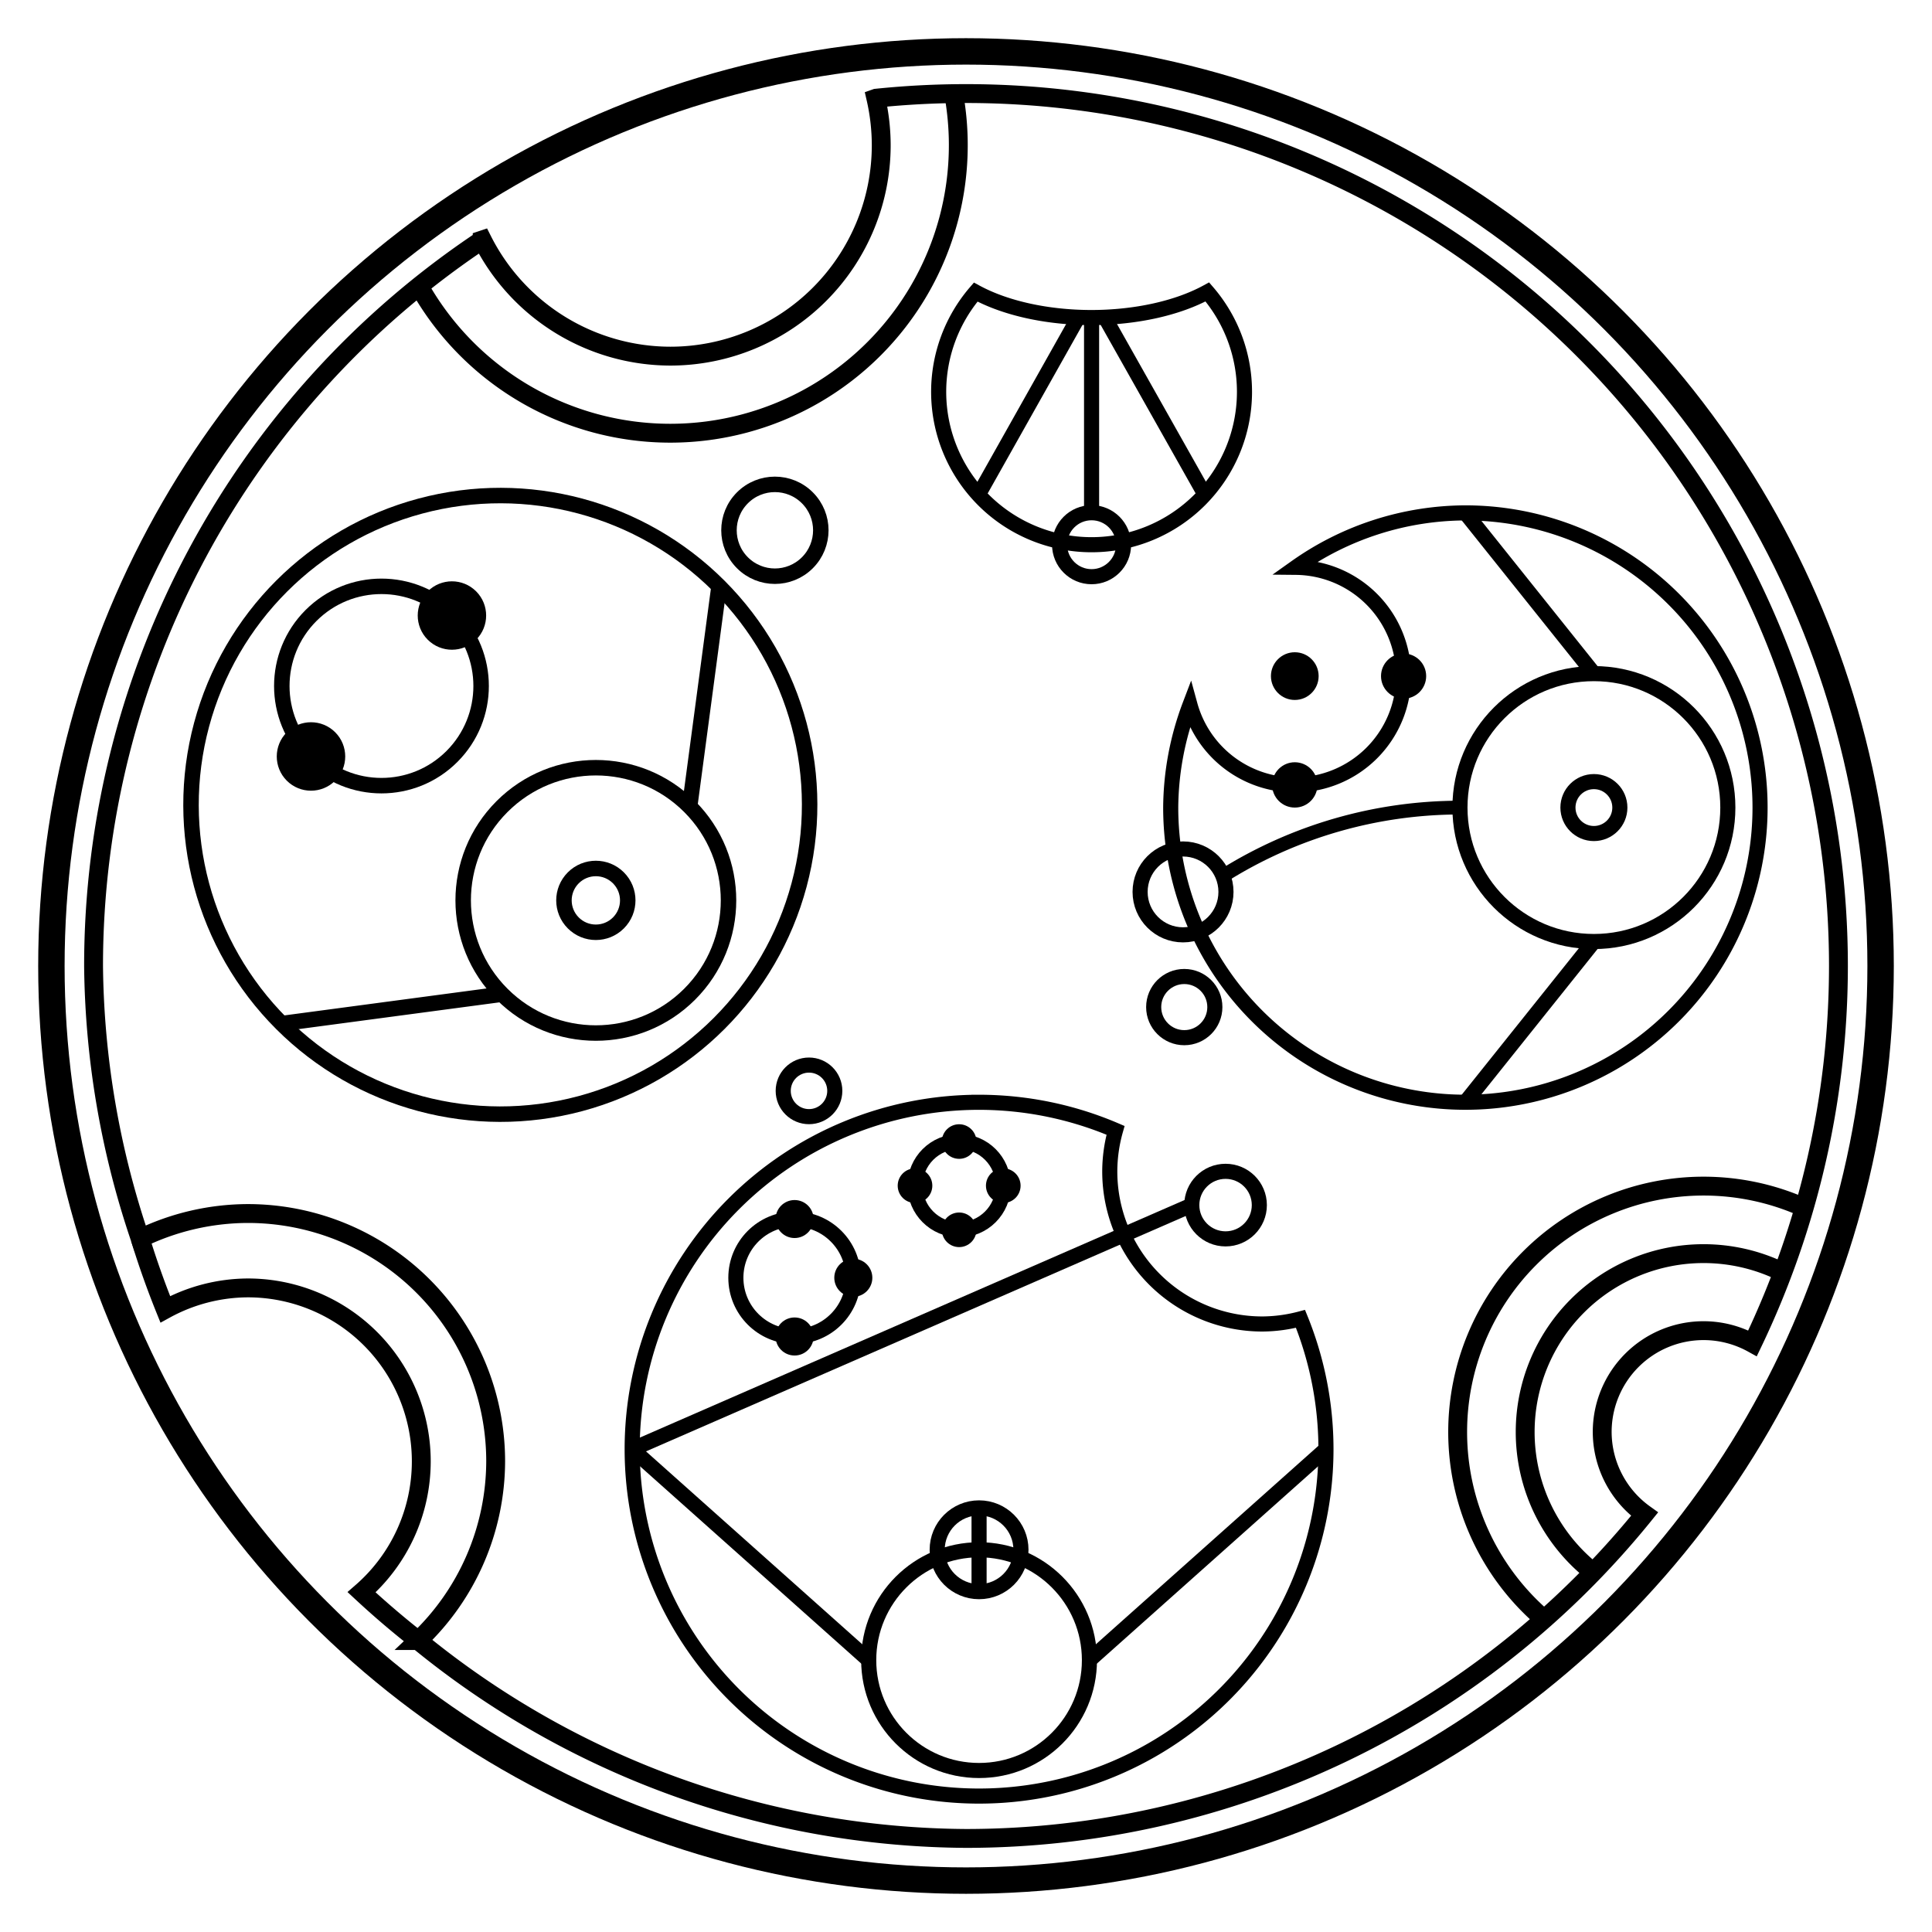 <?xml version="1.0" encoding="UTF-8" standalone="no"?>
<!-- Created with Inkscape (http://www.inkscape.org/) -->

<svg
   width="512"
   height="512"
   viewBox="0 0 512 512"
   version="1.1"
   id="svg1"
   sodipodi:docname="OpticalMediaIsPeak.svg"
   inkscape:version="1.3.2 (091e20ef0f, 2023-11-25)"
   inkscape:export-filename="OpticalMediaIsPeak.png"
   inkscape:export-xdpi="18.75"
   inkscape:export-ydpi="18.75"
   xmlns:inkscape="http://www.inkscape.org/namespaces/inkscape"
   xmlns:sodipodi="http://sodipodi.sourceforge.net/DTD/sodipodi-0.dtd"
   xmlns="http://www.w3.org/2000/svg"
   xmlns:svg="http://www.w3.org/2000/svg">
  <sodipodi:namedview
     id="namedview1"
     pagecolor="#ffffff"
     bordercolor="#000000"
     borderopacity="0.25"
     inkscape:showpageshadow="2"
     inkscape:pageopacity="0.0"
     inkscape:pagecheckerboard="0"
     inkscape:deskcolor="#d1d1d1"
     inkscape:document-units="px"
     inkscape:zoom="9.515625"
     inkscape:cx="284.58457"
     inkscape:cy="112.81445"
     inkscape:window-width="1876"
     inkscape:window-height="993"
     inkscape:window-x="0"
     inkscape:window-y="0"
     inkscape:window-maximized="1"
     inkscape:current-layer="layer1"
     inkscape:export-bgcolor="#ffffffff" />
  <defs
     id="defs1">
    <inkscape:path-effect
       effect="bspline"
       id="path-effect30"
       is_visible="true"
       lpeversion="1.3"
       weight="33.333"
       steps="2"
       helper_size="0"
       apply_no_weight="true"
       apply_with_weight="true"
       only_selected="false"
       uniform="false" />
    <inkscape:path-effect
       effect="bspline"
       id="path-effect28"
       is_visible="true"
       lpeversion="1.3"
       weight="33.333"
       steps="2"
       helper_size="0"
       apply_no_weight="true"
       apply_with_weight="true"
       only_selected="false"
       uniform="false" />
    <inkscape:path-effect
       effect="bspline"
       id="path-effect27"
       is_visible="true"
       lpeversion="1.3"
       weight="33.333"
       steps="2"
       helper_size="0"
       apply_no_weight="true"
       apply_with_weight="true"
       only_selected="false"
       uniform="false" />
    <inkscape:path-effect
       effect="bspline"
       id="path-effect26"
       is_visible="true"
       lpeversion="1.3"
       weight="33.333"
       steps="2"
       helper_size="0"
       apply_no_weight="true"
       apply_with_weight="true"
       only_selected="false"
       uniform="false" />
    <inkscape:path-effect
       effect="bspline"
       id="path-effect12"
       is_visible="true"
       lpeversion="1.3"
       weight="33.333"
       steps="2"
       helper_size="0"
       apply_no_weight="true"
       apply_with_weight="true"
       only_selected="false"
       uniform="false" />
    <inkscape:path-effect
       effect="bspline"
       id="path-effect9"
       is_visible="true"
       lpeversion="1.3"
       weight="33.333"
       steps="2"
       helper_size="0"
       apply_no_weight="true"
       apply_with_weight="true"
       only_selected="false"
       uniform="false" />
  </defs>
  <g
     inkscape:label="Layer 1"
     inkscape:groupmode="layer"
     id="layer1">
    <ellipse
       style="fill:none;stroke:#000000;stroke-width:7;stroke-opacity:1;stroke-dasharray:none"
       id="path1"
       cx="256"
       cy="256"
       rx="242.379"
       ry="242.379" />
    <g
       id="g49"
       transform="translate(13,-9)">
      <path
         id="path25"
         style="fill:none;fill-opacity:1;stroke:#000000;stroke-width:4;stroke-dasharray:none;stroke-opacity:1"
         d="m 375.34,144.922 a 78.091,78.091 0 0 0 -44.928,14.426 28.835,28.835 0 0 1 28.555,28.826 28.835,28.835 0 0 1 -28.834,28.836 28.835,28.835 0 0 1 -27.775,-21.209 78.091,78.091 0 0 0 -5.107,27.213 78.091,78.091 0 0 0 78.09,78.092 78.091,78.091 0 0 0 78.092,-78.092 78.091,78.091 0 0 0 -78.092,-78.092 z" />
      <circle
         style="fill:none;fill-opacity:1;stroke:#000000;stroke-width:4;stroke-dasharray:none;stroke-opacity:1"
         id="path29"
         cx="409.4"
         cy="223.014"
         r="35.497" />
      <path
         style="fill:none;fill-opacity:1;stroke:#000000;stroke-width:4;stroke-dasharray:none;stroke-opacity:1"
         d="M 409.4,187.516 375.341,144.923"
         id="path31" />
      <path
         style="fill:none;fill-opacity:1;stroke:#000000;stroke-width:4;stroke-dasharray:none;stroke-opacity:1"
         d="M 409.4,258.511 375.341,301.105"
         id="path32" />
      <circle
         style="fill:#000000;fill-opacity:1;stroke:none;stroke-width:4;stroke-dasharray:none;stroke-opacity:1"
         id="path36"
         cx="330.132"
         cy="188.174"
         r="6.321" />
      <circle
         style="fill:#000000;fill-opacity:1;stroke:none;stroke-width:4;stroke-dasharray:none;stroke-opacity:1"
         id="path38"
         cx="358.967"
         cy="188.174"
         r="5.983" />
      <circle
         style="fill:#000000;fill-opacity:1;stroke:none;stroke-width:4;stroke-dasharray:none;stroke-opacity:1"
         id="path41"
         cx="330.133"
         cy="217.01"
         r="6.005" />
      <circle
         style="fill:none;fill-opacity:1;stroke:#000000;stroke-width:4;stroke-dasharray:none;stroke-opacity:1"
         id="path42"
         cx="300.516"
         cy="245.364"
         r="11.378" />
      <path
         id="path43"
         style="fill:none;fill-opacity:1;stroke:#000000;stroke-width:3.649;stroke-dasharray:none;stroke-opacity:1"
         d="m 311.069,241.149 a 117.967,117.967 0 0 1 62.833,-18.126" />
      <circle
         style="fill:none;fill-opacity:1;stroke:#000000;stroke-width:4;stroke-dasharray:none;stroke-opacity:1"
         id="circle47"
         cx="409.4"
         cy="223.014"
         r="6.881" />
      <circle
         style="fill:none;fill-opacity:1;stroke:#000000;stroke-width:4;stroke-dasharray:none;stroke-opacity:1"
         id="path49"
         cx="-300.843"
         cy="-275.889"
         r="8.106"
         transform="scale(-1)" />
    </g>
    <g
       id="g67"
       transform="matrix(1.033,-1.033,1.033,1.033,-214.254,170.055)"
       style="stroke-width:2.807;stroke-dasharray:none">
      <circle
         style="fill:none;fill-opacity:1;stroke:#000000;stroke-width:2.807;stroke-dasharray:none;stroke-opacity:1"
         id="path56"
         cx="146.953"
         cy="188.812"
         r="56.109" />
      <circle
         style="fill:none;fill-opacity:1;stroke:#000000;stroke-width:2.807;stroke-dasharray:none;stroke-opacity:1"
         id="path59"
         cx="146.953"
         cy="158.319"
         r="18.079" />
      <circle
         style="fill:none;fill-opacity:1;stroke:#000000;stroke-width:2.807;stroke-dasharray:none;stroke-opacity:1"
         id="path60"
         cx="146.953"
         cy="213.318"
         r="24.067" />
      <circle
         style="fill:none;fill-opacity:1;stroke:#000000;stroke-width:2.807;stroke-dasharray:none;stroke-opacity:1"
         id="circle60"
         cx="217.393"
         cy="188.812"
         r="8.33" />
      <circle
         style="fill:none;fill-opacity:1;stroke:#000000;stroke-width:2.807;stroke-dasharray:none;stroke-opacity:1"
         id="circle61"
         cx="146.953"
         cy="213.318"
         r="5.787" />
      <path
         style="fill:none;fill-opacity:1;stroke:#000000;stroke-width:2.807;stroke-dasharray:none;stroke-opacity:1"
         d="M 171.02,213.318 203.062,188.812"
         id="path61" />
      <path
         style="fill:none;fill-opacity:1;stroke:#000000;stroke-width:2.807;stroke-dasharray:none;stroke-opacity:1"
         d="M 122.886,213.318 90.844,188.812"
         id="path62" />
      <circle
         style="fill:#000000;fill-opacity:1;stroke:#000000;stroke-width:2.807;stroke-dasharray:none;stroke-opacity:1"
         id="path63"
         cx="128.874"
         cy="158.319"
         r="4.806" />
      <circle
         style="fill:#000000;fill-opacity:1;stroke:#000000;stroke-width:2.807;stroke-dasharray:none;stroke-opacity:1"
         id="path64"
         cx="165.032"
         cy="158.319"
         r="4.802" />
    </g>
    <g
       id="g66"
       transform="translate(0,-2)">
      <path
         id="path2"
         style="fill:none;stroke:#000000;stroke-width:4;stroke-dasharray:none;stroke-opacity:1"
         d="m 259.463,294.117 a 91.93,91.93 0 0 0 -91.93,91.93 91.93,91.93 0 0 0 91.93,91.93 91.93,91.93 0 0 0 91.93,-91.93 91.93,91.93 0 0 0 -6.748,-34.535 40.427,40.427 0 0 1 -10.119,1.359 40.427,40.427 0 0 1 -40.426,-40.426 40.427,40.427 0 0 1 1.529,-10.895 91.93,91.93 0 0 0 -36.166,-7.434 z" />
      <circle
         style="fill:none;stroke:#000000;stroke-width:4;stroke-dasharray:none;stroke-opacity:1"
         id="path4"
         cx="259.464"
         cy="441.953"
         r="29.247" />
      <circle
         style="fill:none;stroke:#000000;stroke-width:4;stroke-dasharray:none;stroke-opacity:1"
         id="path5"
         cx="259.464"
         cy="412.706"
         r="11.1" />
      <path
         style="fill:none;stroke:#000000;stroke-width:4;stroke-dasharray:none;stroke-opacity:1"
         d="m 259.464,401.606 v 22.199"
         id="path6" />
      <path
         style="fill:none;stroke:#000000;stroke-width:4;stroke-dasharray:none;stroke-opacity:1"
         d="m 288.711,441.953 62.683,-55.906"
         id="path7" />
      <path
         style="fill:none;stroke:#000000;stroke-width:4;stroke-dasharray:none;stroke-opacity:1"
         d="M 230.217,441.953 167.534,386.047"
         id="path8" />
      <circle
         style="fill:none;stroke:#000000;stroke-width:4;stroke-dasharray:none;stroke-opacity:1"
         id="path10"
         cx="324.786"
         cy="321.363"
         r="8.951" />
      <path
         style="fill:none;stroke:#000000;stroke-width:4;stroke-dasharray:none;stroke-opacity:1"
         d="M 315.835,321.363 167.533,386.047"
         id="path11" />
      <circle
         style="fill:none;stroke:#000000;stroke-width:4;stroke-dasharray:none;stroke-opacity:1"
         id="path14"
         cx="210.574"
         cy="340.621"
         r="15.563" />
      <circle
         style="fill:none;stroke:#000000;stroke-width:4;stroke-dasharray:none;stroke-opacity:1"
         id="path16"
         cx="254.182"
         cy="316.217"
         r="11.695" />
      <circle
         style="fill:none;stroke:#000000;stroke-width:4;stroke-dasharray:none;stroke-opacity:1"
         id="path18"
         cx="214.394"
         cy="291.089"
         r="6.834" />
      <circle
         style="fill:#000000;fill-opacity:1;stroke:none;stroke-width:4;stroke-dasharray:none;stroke-opacity:1"
         id="path20"
         cx="254.182"
         cy="304.522"
         r="4.584" />
      <circle
         style="fill:#000000;fill-opacity:1;stroke:none;stroke-width:4;stroke-dasharray:none;stroke-opacity:1"
         id="path21"
         cx="254.182"
         cy="327.912"
         r="4.584" />
      <circle
         style="fill:#000000;fill-opacity:1;stroke:none;stroke-width:4;stroke-dasharray:none;stroke-opacity:1"
         id="path22"
         cx="210.574"
         cy="356.184"
         r="5.042" />
      <circle
         style="fill:#000000;fill-opacity:1;stroke:none;stroke-width:4;stroke-dasharray:none;stroke-opacity:1"
         id="path23"
         cx="226.137"
         cy="340.621"
         r="5.042" />
      <circle
         style="fill:#000000;fill-opacity:1;stroke:none;stroke-width:4;stroke-dasharray:none;stroke-opacity:1"
         id="path24"
         cx="210.574"
         cy="325.058"
         r="5.034" />
      <circle
         style="fill:#000000;fill-opacity:1;stroke:none;stroke-width:4;stroke-dasharray:none;stroke-opacity:1"
         id="path65"
         cx="265.877"
         cy="316.217"
         r="4.591" />
      <circle
         style="fill:#000000;fill-opacity:1;stroke:none;stroke-width:4;stroke-dasharray:none;stroke-opacity:1"
         id="path66"
         cx="242.487"
         cy="316.217"
         r="4.588" />
    </g>
    <path
       id="path139"
       style="fill:none;stroke:#000000;stroke-width:5;stroke-dasharray:none;stroke-opacity:1"
       d="M 37.145 328.215 A 231.204 231.204 0 0 0 43.801 346.982 A 45.966 45.966 0 0 1 65.678 341.309 A 45.966 45.966 0 0 1 111.645 387.275 A 45.966 45.966 0 0 1 95.828 421.967 A 231.204 231.204 0 0 0 110.834 434.768 " />
    <path
       id="path39"
       style="fill:none;stroke:#000000;stroke-width:5;stroke-dasharray:none;stroke-opacity:1"
       d="M 256 24.795 A 231.204 231.204 0 0 0 232.18 26.025 L 232.117 26.047 A 55.901 55.901 0 0 1 233.535 38.48 A 55.901 55.901 0 0 1 177.635 94.381 A 55.901 55.901 0 0 1 127.816 63.592 L 127.787 63.602 A 231.204 231.204 0 0 0 24.795 256 A 231.204 231.204 0 0 0 37.145 328.215 A 65.678 65.678 0 0 1 65.678 321.596 A 65.678 65.678 0 0 1 131.357 387.275 A 65.678 65.678 0 0 1 110.834 434.768 A 231.204 231.204 0 0 0 256 487.205 A 231.204 231.204 0 0 0 435.828 401.26 A 26.86 26.86 0 0 1 424.6 379.496 A 26.86 26.86 0 0 1 451.461 352.637 A 26.86 26.86 0 0 1 464.438 355.986 A 231.204 231.204 0 0 0 487.205 256 A 231.204 231.204 0 0 0 256 24.795 z " />
    <path
       id="path152"
       style="fill:none;fill-opacity:1;stroke:#000000;stroke-width:5;stroke-dasharray:none;stroke-opacity:1"
       d="M 409.004 428.932 A 65.165 65.165 0 0 1 386.295 379.496 A 65.165 65.165 0 0 1 451.46 314.331 A 65.165 65.165 0 0 1 477.899 319.936 " />
    <path
       id="path151"
       style="fill:none;fill-opacity:1;stroke:#000000;stroke-width:5;stroke-dasharray:none;stroke-opacity:1"
       d="M 421.754 416.269 A 47.273 47.273 0 0 1 404.187 379.496 A 47.273 47.273 0 0 1 451.46 332.223 A 47.273 47.273 0 0 1 471.915 336.878 " />
    <path
       id="circle139"
       style="fill:none;stroke:#000000;stroke-width:5;stroke-dasharray:none;stroke-opacity:1"
       d="M 252.753 24.96 A 76.326 76.326 0 0 1 253.96 38.481 L 253.96 38.481 A 76.326 76.326 0 0 1 177.634 114.807 A 76.326 76.326 0 0 1 111.329 76.287 " />
    <path
       id="path50"
       style="fill:none;fill-opacity:1;stroke:#000000;stroke-width:4;stroke-dasharray:none;stroke-opacity:1"
       d="m 289.279,144.355 a 40.523,40.523 0 0 0 40.523,-40.523 40.523,40.523 0 0 0 -9.844,-26.467 41.693,20.847 0 0 1 -30.68,6.789 41.693,20.847 0 0 1 -30.709,-6.746 40.523,40.523 0 0 0 -9.814,26.424 40.523,40.523 0 0 0 40.523,40.523 z" />
    <path
       style="fill:none;fill-opacity:1;stroke:#000000;stroke-width:4;stroke-dasharray:none;stroke-opacity:1"
       d="M 289.28,135.878 V 84.153"
       id="path53" />
    <circle
       style="fill:none;stroke:#000000;stroke-width:4;stroke-dasharray:none"
       id="path3"
       cx="-289.28"
       cy="-144.354"
       r="8.476"
       transform="scale(-1)" />
    <path
       style="fill:none;stroke:#000000;stroke-width:4.246;stroke-dasharray:none"
       d="m 259.332,131.132 c 9.982,-15.659 19.965,-31.319 29.947,-46.978"
       id="path27"
       inkscape:path-effect="#path-effect28"
       inkscape:original-d="m 259.33234,131.13193 c 9.98231,-15.65949 19.96463,-31.318978 29.94695,-46.978468"
       transform="matrix(0.885,0,0,1.003,29.782,-0.361)" />
    <path
       style="fill:none;stroke:#000000;stroke-width:4.24;stroke-dasharray:none"
       d="m 259.332,131.132 c 9.982,-15.659 19.965,-31.319 29.947,-46.978"
       id="path28"
       inkscape:path-effect="#path-effect30"
       inkscape:original-d="m 259.33234,131.13193 c 9.98231,-15.65949 19.96463,-31.318978 29.94695,-46.978468"
       transform="matrix(-0.887,0,0,1.003,549.353,-0.348)" />
  </g>
</svg>
